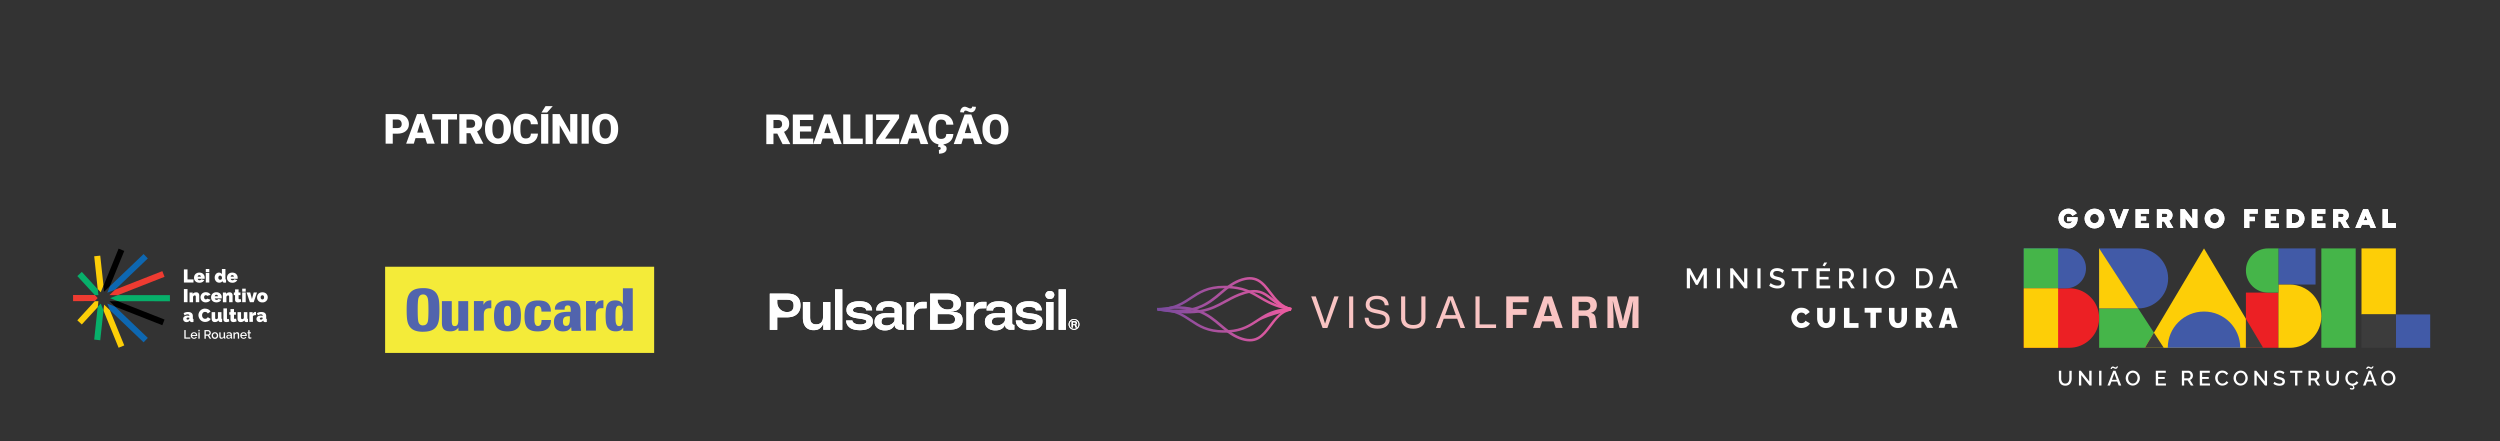 <svg xmlns="http://www.w3.org/2000/svg" xmlns:xlink="http://www.w3.org/1999/xlink" id="Layer_1" viewBox="0 0 595.28 105"><rect x="0" y="0" width="595.28" height="105" fill="#333333" stroke="none"/><defs><linearGradient id="linear-gradient" x1="275.59" x2="307.4" y1="77.1" y2="77.1" gradientUnits="userSpaceOnUse"><stop offset="0" stop-color="#774a9d"/><stop offset="1" stop-color="#ee5ba0"/></linearGradient><linearGradient xlink:href="#linear-gradient" id="linear-gradient-2" x2="307.51" y1="76.27" y2="76.27"/><linearGradient xlink:href="#linear-gradient" id="linear-gradient-3" x2="307.51" y1="70.98" y2="70.98"/><linearGradient xlink:href="#linear-gradient" id="linear-gradient-4" x2="307.5" y1="70.17" y2="70.17"/><linearGradient xlink:href="#linear-gradient" id="linear-gradient-5" x2="307.51" y1="72.02" y2="72.02"/><clipPath id="clippath"><path d="M278.97 72.93c-.94.25-2.04.4-3.38.4l.04.61c1.22-.21 2.36-.34 3.43-.39 2.35-.12 4.36.15 6.12.78 2.25.81 3.81 2.14 5.31 3.42 1.38 1.18 2.68 2.29 4.45 2.99.96.38 1.85.57 2.65.57s1.49-.18 2.15-.54c1.18-.65 2.03-1.77 2.94-2.96 1.25-1.65 2.4-3.37 4.7-3.87s.02-.59.02-.59c-.41.09-.79.22-1.15.37-1.83.79-3 2.33-4.05 3.72-.86 1.13-1.68 2.21-2.74 2.79-1.18.65-2.54.63-4.28-.07-1.67-.66-2.93-1.74-4.27-2.88-1.55-1.32-3.14-2.68-5.5-3.53-1.37-.49-2.86-.77-4.54-.83-.23 0-.46-.01-.7-.01-.39 0-.78.01-1.19.03" class="cls-17"/></clipPath><clipPath id="clippath-1"><path d="M275.64 73.33h-.05l.04.61c1.35 0 2.46.15 3.4.41.17.04.33.09.49.14 1.52.49 2.64 1.25 3.83 2.04 2 1.33 4.07 2.7 8.15 2.7.27 0 .54 0 .79-.02.33-.02.65-.04.95-.07 2.97-.33 4.71-1.49 6.4-2.61 1.11-.73 3.35-1.45 5.14-1.94 1.1-.3 2.04-.52 2.42-.61h.03c.11-.03.17-.04.17-.04l.1-.59c-.56 0-1.08.03-1.57.07-.05 0-.11.01-.16.02l-.49.06c-2.7.39-4.37 1.47-5.97 2.53-1.84 1.22-3.58 2.37-6.83 2.57-.3.02-.62.03-.95.03h-.04c-3.9 0-5.8-1.26-7.81-2.6-.73-.48-1.45-.97-2.28-1.39-.18-.09-.36-.18-.55-.27-.4-.18-.82-.34-1.27-.48-.17-.05-.35-.1-.53-.15-.21-.01-.43-.02-.65-.04.09-.02.17-.03.25-.05-.08-.02-.17-.04-.26-.05-.81-.16-1.71-.25-2.76-.25" class="cls-17"/></clipPath><clipPath id="clippath-2"><path d="M275.63 73.93h.05c.95 0 1.78-.08 2.53-.21.07-.01.13-.02.2-.04.09-.02.17-.03.25-.05.14-.03.27-.06.4-.1.66-.17 1.25-.38 1.79-.63 1.07-.48 1.95-1.08 2.84-1.67 2.01-1.34 3.91-2.6 7.81-2.6h.06c.33 0 .65 0 .96.02 1.62.08 2.86.34 3.93.71.35.12.67.25.99.4.83.38 1.58.82 2.36 1.28 1.44.85 3.02 1.79 5.48 2.44.31.08.63.16.96.23.36.08.74.15 1.13.21h.03l.1-.59v-.01c-1.01-.16-1.88-.36-2.66-.59-.33-.1-.64-.2-.94-.31-1.53-.56-2.67-1.23-3.79-1.89-.5-.3-1-.59-1.52-.87-.34-.18-.7-.36-1.07-.52-1.14-.49-2.46-.87-4.21-1.03-.31-.03-.64-.05-.98-.06-.26-.01-.54-.02-.82-.02-4.08 0-6.15 1.37-8.15 2.7-1.32.88-2.58 1.72-4.39 2.2-.94.25-2.04.4-3.38.4l.04.61Z" class="cls-17"/></clipPath><clipPath id="clippath-3"><path d="M307.5 73.32c-2.29-.5-3.56-2.2-4.82-3.85-.9-1.19-1.75-2.31-2.94-2.96-.65-.36-1.37-.54-2.15-.54s-1.69.19-2.65.57c-.98.39-1.82.91-2.62 1.5-.26.19-.51.39-.77.6-.36.29-.71.59-1.06.89-1.5 1.28-3.06 2.61-5.31 3.42a13.26 13.26 0 0 1-2.93.67c-.99.12-2.06.15-3.2.09-.21-.01-.43-.02-.65-.04-.2-.02-.39-.03-.59-.05-.66-.07-1.35-.16-2.06-.28-.05 0-.11-.02-.16-.03l.04.61c.05 0 .1.02.16.03 1.18.2 2.23.33 3.25.38.37.02.74.03 1.11.03.24 0 .47 0 .7-.01 1.03-.04 2-.15 2.91-.35.07-.02.15-.03.23-.05.38-.09.75-.2 1.11-.31.1-.03.2-.07.3-.11 2.36-.85 3.96-2.21 5.5-3.53.54-.46 1.08-.92 1.63-1.34.26-.2.52-.38.78-.56.58-.38 1.19-.72 1.86-.99 1.75-.69 3.1-.71 4.28-.07 1.07.59 1.88 1.66 2.74 2.79.33.44.68.89 1.05 1.33.48.56 1 1.1 1.6 1.56.33.25.69.48 1.08.68.16.08.33.16.51.23.3.12.61.21.94.29h.03l.1-.59Z" class="cls-17"/></clipPath><clipPath id="clippath-4"><path d="M294.95 69.88c-1.32.53-2.4 1.11-3.43 1.68-3.36 1.84-6.26 3.43-15.93 1.76l.04.61c2.76.48 4.95.71 6.96.71 1.27 0 2.42-.09 3.47-.28 2.44-.44 4.05-1.32 5.76-2.26 1.02-.56 2.08-1.14 3.36-1.65 1.89-.75 3.34-.96 4.56-.67 1.09.26 1.9.9 2.84 1.64 1.2.94 2.55 2.01 4.83 2.5l.1-.6c-2.14-.47-3.41-1.48-4.55-2.38-1.26-.99-2.41-1.9-4.31-1.9-.99 0-2.17.24-3.68.84" class="cls-17"/></clipPath><style>.cls-4{fill:#415aa7}.cls-5{fill:#fff}.cls-6{fill:#3c3c3c}.cls-8{fill:#ee3b31}.cls-12{fill:#45b549}.cls-13{fill:#07af6a}.cls-14{fill:#5164ad}.cls-16{fill:#ec2024}.cls-17{clip-rule:evenodd;fill:none}.cls-18{fill:#f9c4c3}.cls-19{fill:#0d67b1}.cls-21{fill:#fdce07}</style></defs><path d="M43.79 67.28v-3.13h.86v2.38h1.42v.75h-2.28zM47.46 67.32c-.16 0-.31-.02-.44-.06-.14-.04-.26-.1-.35-.17-.1-.07-.19-.16-.26-.26s-.13-.21-.16-.32c-.03-.12-.05-.24-.05-.36 0-.17.03-.33.08-.48.06-.15.14-.28.24-.39.1-.11.24-.2.4-.27.16-.07.34-.1.55-.1s.38.03.55.1c.16.07.3.15.4.27.1.11.18.24.24.38s.08.3.08.46c0 .09 0 .17-.02.26H47.1c0 .12.05.2.13.26s.17.09.28.09c.09 0 .18-.02.26-.06.08-.04.13-.1.16-.17l.71.2c-.1.19-.25.35-.45.46-.2.11-.43.17-.71.17m-.42-1.46h.77a.376.376 0 0 0-.38-.36c-.1 0-.19.03-.26.1-.07.06-.11.15-.12.26ZM49 64.06h.84v.71H49v-.71Zm0 .9h.84v2.32H49v-2.32ZM51.12 66.11c0-.23.04-.43.13-.61s.21-.33.36-.43c.15-.1.33-.16.52-.16.15 0 .29.03.42.1s.22.16.29.28v-1.24h.84v2.29c0 .08.01.13.03.17.02.03.06.05.12.05v.71c-.14.03-.26.04-.35.04-.29 0-.45-.11-.49-.32l-.02-.08c-.08.13-.18.24-.31.3a.92.92 0 0 1-.44.1c-.32 0-.58-.11-.79-.34-.2-.23-.31-.51-.31-.87m1.72.28v-.41c-.04-.1-.1-.18-.18-.25a.417.417 0 0 0-.25-.1.37.37 0 0 0-.3.15c-.08.1-.12.22-.12.36s.04.26.13.35c.08.09.2.13.33.13.16 0 .29-.08.4-.24ZM55.31 67.32c-.16 0-.31-.02-.44-.06a1.141 1.141 0 0 1-.77-.75c-.03-.12-.05-.24-.05-.36 0-.17.03-.33.08-.48.06-.15.14-.28.24-.39.1-.11.24-.2.4-.27.16-.07.34-.1.55-.1s.38.03.55.1c.16.07.3.15.4.27.1.11.18.24.24.38s.08.3.08.46c0 .09 0 .17-.02.26h-1.62c0 .12.05.2.13.26s.17.09.28.09c.09 0 .18-.02.26-.06.08-.04.13-.1.16-.17l.71.2c-.1.19-.25.35-.45.46-.2.11-.43.17-.71.17m-.41-1.46h.77a.376.376 0 0 0-.38-.36c-.1 0-.19.03-.26.1-.07.06-.11.15-.12.26ZM43.79 68.83h.86v3.13h-.86zM47.46 71.96h-.84v-1.3c0-.11-.02-.19-.07-.24-.05-.05-.11-.08-.18-.08s-.15.03-.23.1c-.08.06-.14.14-.17.24v1.3h-.84v-2.32h.75V70c.08-.13.2-.22.35-.29.15-.07.32-.1.52-.1.1 0 .19.01.27.04.08.03.14.06.19.11a.789.789 0 0 1 .2.33c.02.07.03.13.03.18v1.7ZM49.01 72c-.2 0-.38-.03-.54-.1-.16-.07-.3-.15-.4-.27-.11-.11-.19-.24-.24-.38a1.216 1.216 0 0 1 0-.92c.06-.14.14-.27.24-.38.11-.11.24-.2.4-.27.16-.07.34-.1.54-.1.27 0 .5.06.69.17.19.11.34.27.44.46l-.81.25a.385.385 0 0 0-.61-.04c-.08.09-.12.21-.12.36s.04.27.12.36c.08.09.18.14.29.14.13 0 .24-.06.32-.17l.81.25c-.1.19-.24.35-.44.46-.19.11-.42.17-.69.17M51.53 72c-.16 0-.31-.02-.44-.06-.14-.04-.26-.1-.36-.17-.1-.07-.19-.16-.26-.26s-.13-.21-.16-.32c-.03-.12-.05-.24-.05-.36 0-.17.03-.33.08-.48.06-.15.14-.28.24-.39.1-.11.24-.2.4-.27.16-.07.34-.1.55-.1s.38.03.55.1c.16.07.3.15.4.26.1.11.18.24.24.38s.08.3.08.46c0 .08 0 .17-.02.26h-1.62c0 .12.05.2.13.26s.17.09.28.09c.09 0 .18-.02.26-.06.08-.04.13-.1.16-.17l.71.2c-.1.19-.25.35-.45.46-.2.11-.43.17-.71.17m-.41-1.45h.77a.376.376 0 0 0-.38-.36c-.1 0-.19.03-.26.1-.07.06-.11.15-.12.26ZM55.4 71.96h-.84v-1.3c0-.11-.02-.19-.07-.24-.05-.05-.11-.08-.18-.08s-.15.03-.23.1c-.08.06-.14.14-.17.24v1.3h-.84v-2.32h.75V70c.08-.13.2-.22.35-.29.15-.07.32-.1.52-.1.1 0 .19.01.27.04.08.03.14.06.19.11a.789.789 0 0 1 .2.33c.02.07.03.13.03.18v1.7ZM57.43 71.83c-.27.12-.53.18-.77.18-.1 0-.19-.01-.27-.04a.65.65 0 0 1-.22-.11.408.408 0 0 1-.15-.21.77.77 0 0 1-.05-.32v-1.06h-.29v-.63h.29v-.73h.84v.73h.45v.63h-.45v.77c0 .14.06.21.18.21.08 0 .18-.02.3-.08l.15.66ZM57.67 68.74h.84v.71h-.84v-.71Zm0 .9h.84v2.32h-.84v-2.32ZM59.5 71.96l-.78-2.32h.86l.41 1.57.42-1.57h.78l-.78 2.32h-.91zM61.21 70.8c0-.16.03-.31.08-.46.06-.14.14-.27.24-.38.1-.11.24-.2.4-.26.16-.07.35-.1.55-.1s.38.03.55.1c.16.07.3.15.4.26.1.11.18.24.24.38s.08.3.08.46-.03.31-.08.46c-.06.14-.14.27-.24.38-.1.11-.24.2-.4.27-.16.07-.35.1-.55.1s-.38-.03-.55-.1c-.16-.07-.3-.15-.4-.27-.1-.11-.18-.24-.24-.38s-.08-.3-.08-.46m.97.36c.08.09.18.14.3.14s.22-.05.29-.14c.08-.09.11-.21.11-.36s-.04-.27-.11-.36c-.08-.09-.17-.13-.29-.13s-.22.05-.3.13c-.08.09-.11.21-.11.36s.04.27.11.36ZM43.61 75.94c0-.23.09-.42.28-.57.19-.15.43-.22.72-.22.19 0 .35.03.47.09v-.07c0-.11-.03-.19-.1-.24-.06-.05-.16-.08-.3-.08-.12 0-.24.02-.36.06-.11.04-.23.1-.36.19l-.24-.52c.31-.2.65-.29 1.04-.29s.66.08.86.25c.2.17.3.41.3.74v.45c0 .08.01.13.03.17.02.03.06.05.12.05v.71c-.13.03-.25.04-.35.04-.28 0-.45-.11-.49-.32l-.02-.08c-.21.27-.47.4-.79.4-.23 0-.43-.07-.58-.21a.703.703 0 0 1-.23-.53m1.36.04c.07-.05.11-.1.11-.16v-.17c-.11-.04-.22-.06-.32-.06s-.18.03-.25.08a.217.217 0 0 0-.02.35c.05.04.12.06.19.06.11 0 .21-.03.3-.09ZM48.85 73.5c.29 0 .55.06.78.19.22.12.39.29.5.5l-.66.47a.615.615 0 0 0-.12-.19.61.61 0 0 0-.34-.18c-.06-.01-.12-.02-.18-.02-.12 0-.22.02-.32.07-.09.05-.17.11-.22.19a.906.906 0 0 0-.17.55c0 .23.06.42.2.59.13.16.3.24.52.24.08 0 .17-.01.24-.04.08-.02.15-.07.22-.13s.12-.13.16-.22l.7.42c-.06.15-.16.28-.31.39-.15.11-.31.2-.49.25-.18.06-.36.08-.54.08a1.523 1.523 0 0 1-1.13-.51c-.14-.15-.24-.32-.32-.52a1.51 1.51 0 0 1-.01-1.15c.07-.18.18-.35.31-.5.13-.15.3-.27.51-.36.2-.09.43-.14.67-.14M50.39 75.85v-1.52h.84v1.33c0 .1.02.18.07.24s.11.09.19.09c.16 0 .29-.08.4-.24v-1.42h.84v1.39c0 .08.01.13.03.17.02.03.06.05.13.05v.71c-.14.03-.26.04-.35.04-.29 0-.45-.11-.49-.32l-.02-.08c-.2.27-.5.4-.9.4-.23 0-.41-.07-.54-.22-.12-.14-.19-.35-.19-.62M53.2 73.43h.84v2.3c0 .18.07.26.22.26.07 0 .15-.02.23-.07l.1.62c-.1.05-.21.08-.33.11-.13.03-.24.04-.36.04-.22 0-.4-.06-.52-.17-.12-.11-.18-.28-.18-.5v-2.59ZM56.34 76.51c-.27.12-.53.18-.77.18-.1 0-.19-.01-.27-.04a.65.65 0 0 1-.22-.11.474.474 0 0 1-.15-.21.77.77 0 0 1-.05-.32v-1.06h-.29v-.63h.29v-.73h.84v.73h.45v.63h-.45v.77c0 .14.06.21.18.21.08 0 .18-.02.3-.08l.15.66ZM56.56 75.85v-1.52h.84v1.33c0 .1.02.18.07.24s.11.09.19.09c.16 0 .29-.08.4-.24v-1.42h.84v1.39c0 .08.01.13.03.17.02.03.06.05.12.05v.71c-.14.03-.26.04-.35.04-.29 0-.45-.11-.49-.32l-.02-.08c-.2.27-.5.4-.9.4-.23 0-.41-.07-.54-.22-.12-.14-.19-.35-.19-.62M60.96 75.04c-.37 0-.62.08-.74.23v1.37h-.84v-2.32h.77v.44a.99.99 0 0 1 .31-.36c.12-.09.25-.13.39-.13h.11v.75ZM61.07 75.94c0-.23.09-.42.28-.57.19-.15.43-.22.72-.22.19 0 .35.03.47.09v-.07c0-.11-.03-.19-.1-.24a.489.489 0 0 0-.3-.08c-.12 0-.24.02-.36.06-.11.04-.23.1-.36.19l-.24-.52c.31-.2.65-.29 1.04-.29s.66.08.86.25c.2.17.3.41.3.74v.45c0 .08.01.13.03.17.02.03.06.05.12.05v.71c-.13.03-.25.04-.35.04-.28 0-.45-.11-.49-.32l-.02-.08c-.21.27-.47.4-.79.4-.23 0-.43-.07-.58-.21a.703.703 0 0 1-.23-.53m1.36.04c.07-.05.11-.1.11-.16v-.17c-.11-.04-.22-.06-.32-.06s-.18.03-.25.08a.217.217 0 0 0-.02.35c.05.04.12.06.19.06.11 0 .21-.03.3-.09Z" class="cls-5"/><path d="m24.23 71.01.01-.01-.01-.02v.03zM28.07 70.27l-1.85.73 1.85.72 12.39.01v-1.46H28.07z" class="cls-13"/><path d="M28.07 71.72h-2.02l1.36 1.3 11.24 4.42.53-1.35-11.11-4.37z"/><path d="m27.41 73.03-1.86-.74.64 1.58 8 7.64 1.01-1.05-7.79-7.43z" class="cls-19"/><path d="m26.17 73.87-1.38-1.33-.15 1.4 3.6 8.86 1.35-.55-3.42-8.38z" class="cls-21"/><path d="m23.26 73.07-.83 7.79 1.44.16.77-7.12-.66-1.61-.72.78z" class="cls-13"/><path d="M24.23 71h.01l-.01-.01V71zM22.58 71.72l-4.17 4.55 1.07.99 3.8-4.14.15-1.4h-.85z" class="cls-21"/><path d="M22.58 70.24H17.4v1.46l5.18-.01.67-.72-.67-.73z" class="cls-8"/><path d="M24.23 71h.01-.01zM23.28 68.88l-3.8-4.14-1.07.99 4.17 4.54h.85l-.15-1.39z" class="cls-13"/><path d="m24.64 67.98-.77-7.11-1.44.15.83 7.79.72.78.66-1.61z" class="cls-21"/><path d="m26.17 68.13 3.42-8.38-1.35-.55-3.6 8.85.15 1.4 1.38-1.32z"/><path d="m27.41 68.97 7.79-7.43-1.01-1.05-8 7.64-.64 1.57 1.86-.73z" class="cls-19"/><path d="m38.65 64.56-11.24 4.41-1.36 1.3h2.02l11.11-4.36-.53-1.35z" class="cls-8"/><path d="M43.89 80.64V78.6h.32v1.75h1.1v.29h-1.42zM46.2 80.67a.81.81 0 0 1-.41-.11.833.833 0 0 1-.28-.28.868.868 0 0 1-.1-.39c0-.11.02-.21.06-.3a.739.739 0 0 1 .41-.42.866.866 0 0 1 .64 0c.1.04.18.1.24.17.07.07.12.15.15.25.04.09.05.19.05.29V80h-1.21c0 .13.06.24.15.32.09.08.19.12.31.12.09 0 .17-.02.24-.06.07-.04.13-.1.15-.17l.27.08c-.05.11-.14.21-.26.28a.82.82 0 0 1-.42.11m-.44-.9h.91a.462.462 0 0 0-.77-.32c-.09.08-.13.19-.14.32ZM47.23 78.54h.32v.35h-.32v-.35Zm0 .59h.32v1.51h-.32v-1.51ZM48.68 80.64V78.6h.89c.09 0 .17.02.25.06.08.04.15.09.2.15.05.06.1.13.13.21.03.08.05.16.05.24 0 .14-.04.26-.11.38-.07.11-.17.19-.29.23l.48.78h-.36l-.44-.71H49v.71h-.32Zm.32-1h.57c.09 0 .16-.04.22-.11s.09-.16.09-.27-.03-.19-.1-.27c-.07-.07-.14-.11-.23-.11H49v.76ZM50.45 80.19c-.04-.09-.05-.19-.05-.3s.02-.2.06-.3c.04-.09.09-.18.15-.25.07-.07.15-.13.25-.17.1-.04.2-.06.32-.06.15 0 .29.04.41.11s.21.17.27.29c.06.12.09.25.09.39s-.03.27-.09.39-.15.21-.27.29a.81.81 0 0 1-.41.11.83.83 0 0 1-.32-.06c-.1-.04-.18-.1-.25-.17a.579.579 0 0 1-.15-.25m.39.04c.09.1.19.14.32.14s.23-.05.32-.15c.09-.1.13-.22.13-.36s-.04-.26-.13-.36c-.09-.1-.19-.15-.32-.15s-.23.05-.32.15c-.09.1-.13.22-.13.36s.04.26.13.36ZM52.21 80.06v-.92h.32V80c0 .13.02.24.07.3.05.07.12.1.22.1s.18-.03.26-.09c.08-.06.14-.14.19-.24v-.94h.32v1.15s0 .06.02.08c.01.02.04.02.07.02v.25c-.06 0-.1.01-.14.01-.06 0-.11-.02-.15-.05a.143.143 0 0 1-.06-.12v-.15a.74.74 0 0 1-.63.34c-.16 0-.28-.05-.36-.16-.08-.1-.12-.26-.12-.46M53.87 80.2c0-.14.06-.26.18-.35.12-.09.27-.13.46-.13.15 0 .28.02.39.06v-.1c0-.11-.03-.19-.1-.25-.06-.06-.16-.09-.27-.09-.08 0-.16.01-.23.04s-.16.07-.24.13l-.11-.21c.2-.13.41-.2.62-.2s.36.05.48.16.17.26.17.45v.56s0 .06.02.08c.01.02.03.02.06.03v.25c-.05 0-.1.01-.14.01-.06 0-.11-.02-.15-.05a.143.143 0 0 1-.06-.12v-.09a.86.86 0 0 1-.26.2c-.1.05-.2.07-.31.07-.15 0-.27-.04-.37-.13-.1-.09-.15-.2-.15-.33m.97.1c.05-.05.08-.1.08-.14v-.17c-.11-.04-.23-.06-.35-.06s-.21.02-.28.07c-.07.05-.11.11-.11.19 0 .07.03.13.08.19.06.05.13.08.23.08.07 0 .13-.01.19-.04s.12-.06.16-.1ZM56.95 80.64h-.32v-.84c0-.14-.02-.24-.07-.31-.04-.06-.11-.1-.2-.1s-.18.03-.27.1a.49.49 0 0 0-.18.25v.9h-.32v-1.51h.29v.3c.06-.1.14-.18.25-.24a.74.74 0 0 1 .36-.09c.07 0 .13.01.19.03.05.02.1.05.13.09.03.04.06.08.08.14.02.05.03.11.04.17 0 .06.01.12.01.19v.92ZM58 80.67a.81.81 0 0 1-.41-.11.833.833 0 0 1-.28-.28.868.868 0 0 1-.1-.39c0-.11.02-.21.06-.3a.739.739 0 0 1 .41-.42.866.866 0 0 1 .64 0c.1.04.18.1.24.17.07.07.12.15.15.25.04.09.05.19.05.29V80h-1.21c0 .13.06.24.15.32.09.08.19.12.31.12.09 0 .17-.02.24-.06.07-.04.13-.1.15-.17l.27.08c-.05.11-.14.21-.26.28a.82.82 0 0 1-.42.11m-.44-.9h.91a.462.462 0 0 0-.77-.32c-.09.08-.13.19-.14.32ZM59.86 80.56c-.14.07-.27.1-.39.1-.11 0-.19-.03-.26-.09s-.1-.14-.1-.26v-.94h-.2v-.24h.2v-.5h.32v.5h.33v.24h-.33v.84c0 .05.02.09.05.11.03.03.07.04.11.04.07 0 .14-.02.22-.06l.07.25Z" class="cls-5"/><path fill="#f4eb39" d="M91.7 63.52h64.06v20.52H91.7z"/><path d="M109.16 78.75v-.77c-.23.34-.51.57-.83.71-.32.14-.69.21-1.1.21-.71 0-1.22-.16-1.54-.47-.32-.32-.47-.84-.47-1.57V71.7h2.35v4.66c0 .39.04.7.12.94.08.23.29.35.61.35.3 0 .51-.12.64-.36s.19-.58.19-1.02v-4.56h2.35v6.52c0 .12 0 .23.01.33v.21h-2.35Zm7.62-5.35h-.22c-.29 0-.52.04-.7.13a.99.99 0 0 0-.41.34c-.1.15-.16.32-.2.52-.03.21-.05.43-.05.69v3.66h-2.35V71.69h2.27v.9c.22-.42.47-.7.76-.85.29-.14.66-.22 1.11-.22v1.89s-.11-.01-.18-.01Zm7.26 1.82c0 .52-.03 1.01-.1 1.45-.07.45-.21.84-.43 1.17-.22.33-.55.59-.97.78-.43.19-.99.29-1.7.29-.63 0-1.16-.08-1.57-.24-.41-.16-.74-.39-.98-.71-.24-.31-.41-.7-.51-1.16-.1-.46-.15-.99-.15-1.59 0-.56.05-1.07.13-1.52.09-.46.25-.85.49-1.17.24-.32.57-.57.99-.74.42-.17.96-.26 1.61-.26s1.2.08 1.62.24c.41.16.74.39.97.7.23.31.39.69.48 1.15.08.46.13 1 .13 1.6Zm-2.37-.59c0-.24 0-.47-.02-.69-.01-.22-.05-.41-.1-.57a.973.973 0 0 0-.25-.39c-.11-.1-.27-.15-.46-.15s-.37.05-.48.15c-.12.1-.2.23-.26.4s-.09.36-.1.58c-.01.22-.02.45-.02.68v1.29c0 .22 0 .44.03.64.02.21.06.39.11.54.06.15.14.28.25.37.11.09.27.14.46.14s.35-.05.47-.14c.12-.09.2-.22.26-.37s.09-.33.1-.54c.01-.2.02-.42.02-.64v-1.29Zm9.33 2.72c-.12.34-.3.62-.55.85-.25.23-.57.41-.97.53-.39.12-.87.18-1.43.18-.62 0-1.13-.07-1.53-.22-.41-.15-.73-.37-.97-.66-.24-.29-.41-.66-.51-1.1-.1-.44-.15-.95-.15-1.53s.04-1.15.13-1.62c.09-.47.25-.88.49-1.21.24-.33.56-.59.98-.76.42-.18.95-.27 1.6-.27.47 0 .9.04 1.28.12.38.08.7.22.96.43.27.21.47.48.62.82.14.34.22.77.22 1.28h-2.24c0-.14-.02-.29-.03-.45-.01-.16-.05-.3-.1-.43a.784.784 0 0 0-.24-.33c-.11-.09-.25-.13-.44-.13-.21 0-.38.06-.5.17-.12.12-.21.28-.26.5-.06.22-.09.49-.1.81a33.779 33.779 0 0 0-.01 1.93c0 .27.04.51.1.71.06.2.14.36.26.48s.28.17.49.17c.19 0 .35-.05.46-.14.11-.09.19-.21.25-.36s.09-.3.11-.47c.02-.17.03-.32.03-.46h2.24c0 .44-.07.83-.19 1.16Zm5.08 1.41-.08-.91c-.24.41-.52.69-.82.84-.31.15-.69.22-1.13.22-.7 0-1.23-.19-1.6-.56-.36-.37-.55-.93-.55-1.68 0-.52.1-.94.29-1.26.2-.32.45-.57.78-.74.32-.17.69-.29 1.12-.34.42-.06.86-.08 1.31-.08h.5v-.39c0-.34-.04-.62-.12-.83-.08-.21-.28-.31-.61-.31-.24 0-.42.08-.55.23-.12.15-.18.36-.18.62v.17h-2.32v-.14c0-.43.1-.78.32-1.05.21-.27.47-.48.78-.62.31-.14.64-.24 1-.29.36-.05.69-.08.99-.08.48 0 .91.04 1.29.11.37.07.69.21.94.4.26.19.45.45.58.77.13.32.2.73.2 1.21v2.73c0 .33.01.66.03 1 .02.34.06.67.11 1h-2.27Zm-.4-3.45h-.3c-.48 0-.83.1-1.03.29-.21.2-.31.53-.31 1.01 0 .29.06.53.17.71.11.19.31.28.6.28.33 0 .56-.14.69-.43.13-.29.19-.64.19-1.05v-.81Zm7.79-1.93h-.22c-.29 0-.52.04-.7.13a.99.99 0 0 0-.41.34c-.1.15-.16.32-.2.52-.03.21-.05.43-.05.69v3.66h-2.35V71.67h2.27v.9c.22-.42.47-.7.76-.85.29-.14.66-.22 1.11-.22v1.89s-.11-.01-.18-.01Zm4.94 5.37v-.74c-.23.32-.47.55-.75.68-.28.14-.61.21-1 .21-.58 0-1.03-.1-1.36-.31a1.94 1.94 0 0 1-.74-.84c-.16-.35-.26-.75-.3-1.2-.04-.45-.06-.92-.06-1.39 0-.53.02-1.02.07-1.46.05-.44.15-.82.31-1.15.16-.32.4-.57.7-.75.3-.18.72-.27 1.24-.27.4 0 .75.07 1.04.21.29.14.55.37.76.7v-3.8h2.35V78.76h-2.29Zm-.13-3.55c0-.37 0-.71-.02-1-.01-.3-.05-.55-.11-.76a1.01 1.01 0 0 0-.27-.48c-.12-.11-.28-.17-.49-.17s-.35.05-.46.16c-.11.11-.2.26-.25.46-.06.2-.09.45-.11.75-.01.3-.02.64-.02 1.03s0 .72.02 1.03c.01.3.05.56.11.77.06.21.14.37.26.49s.28.17.48.17c.38 0 .62-.21.72-.64.1-.43.15-1.03.15-1.8ZM100.73 79c-1.06 0-1.89-.19-2.47-.56-.67-.43-1.1-1.13-1.28-2.12-.1-.53-.15-1.36-.15-2.51s.05-2 .15-2.52c.18-.99.61-1.69 1.28-2.11.58-.38 1.4-.57 2.47-.57v1.51c-.59 0-.96.34-1.12 1-.1.43-.15 1.32-.15 2.69 0 1.44.05 2.36.15 2.76.15.61.52.92 1.12.92v1.52Zm1.14-2.45c.1-.39.15-1.31.15-2.75s-.05-2.31-.15-2.71c-.17-.65-.55-.98-1.14-.98V68.6c1.07 0 1.9.19 2.47.57.67.42 1.1 1.12 1.28 2.11.1.53.15 1.37.15 2.52s-.05 1.98-.15 2.51c-.18.99-.61 1.7-1.28 2.12-.59.38-1.41.56-2.47.56v-1.52c.6 0 .98-.31 1.14-.93Z" class="cls-14"/><g clip-path="url(#clippath)"><path fill="url(#linear-gradient)" d="M275.59 72.9h31.8v8.4h-31.8z"/></g><g clip-path="url(#clippath-1)"><path fill="url(#linear-gradient-2)" d="M275.59 73.33h31.91v5.89h-31.91z"/></g><g clip-path="url(#clippath-2)"><path fill="url(#linear-gradient-3)" d="M275.59 68.03h31.91v5.9h-31.91z"/></g><g clip-path="url(#clippath-3)"><path fill="url(#linear-gradient-4)" d="M275.59 65.97h31.91v8.39h-31.91z"/></g><g clip-path="url(#clippath-4)"><path fill="url(#linear-gradient-5)" d="M275.59 69.04h31.91V75h-31.91z"/></g><path d="m318.75 70.57-2.69 7.53h-1.13l-2.72-7.53h1.09l1.84 5.35.37 1.14.37-1.14 1.83-5.35h1.04zM321.24 70.57h.98v7.52h-.98zM324.93 75.66h.94c.11 1.26.87 1.8 2.17 1.8s1.92-.53 1.92-1.38c0-.71-.42-1.1-1.6-1.34l-1.06-.22c-1.23-.25-2.11-.76-2.11-1.97 0-1.27.94-2.13 2.67-2.13s2.69.81 2.81 2.27h-.94c-.08-.96-.75-1.47-1.9-1.47-1.08 0-1.71.45-1.71 1.25 0 .6.37.94 1.31 1.14l1.32.29c1.4.3 2.16.96 2.16 2.13s-.82 2.24-2.9 2.24c-1.88 0-2.95-.86-3.08-2.6M333.62 75.72v-5.15h.98v5.18c0 1.02.61 1.64 1.92 1.64s1.92-.61 1.92-1.64v-5.18h.98v5.15c0 1.64-1.08 2.55-2.91 2.55s-2.91-.91-2.91-2.55M346.96 75.89h-3.19l-.81 2.21h-1.05l2.92-7.52h1.11l2.91 7.52h-1.09l-.79-2.21Zm-.3-.86-1.02-2.85-.24-.78-.25.78-1.05 2.85h2.57ZM356.23 77.24v.86h-4.9v-7.53h.98v6.67h3.92zM360.23 71.97v1.62h3.27v1.39h-3.27v3.12h-1.57v-7.53h5.32v1.4h-3.75zM369.93 76.53h-2.73l-.51 1.56h-1.66l2.66-7.52h1.81l2.6 7.52h-1.67l-.51-1.56Zm-.41-1.29-.31-.93-.63-2.17-.65 2.17-.31.93h1.89ZM379.9 75.71l.31 2.39h-1.61l-.18-1.93c-.06-.64-.33-.98-1.14-.98h-1.38v2.92h-1.56v-7.52h3.51c1.8 0 2.38 1 2.38 2.07 0 .96-.48 1.58-1.44 1.84.88.18 1.06.73 1.12 1.23m-2.52-1.82c.94 0 1.29-.48 1.29-1.06 0-.55-.31-.97-1.08-.97h-1.71v2.03h1.5ZM390.15 70.57v7.53h-1.46v-2.82l.18-3.68-.52 2.27-1.1 4.23h-1.59l-1.12-4.3-.52-2.21.18 3.69v2.82h-1.45v-7.53h2.2l1.17 4.42.31 1.5.34-1.5 1.15-4.42h2.23z" class="cls-18"/><path d="M183.3 78.53v-8.62h4.11c.45 0 .87.05 1.25.14.39.09.72.25 1.01.47.29.22.51.51.68.87.17.36.25.81.25 1.35 0 .5-.09.93-.26 1.29-.18.35-.41.65-.7.88-.29.23-.63.4-1.02.5-.39.1-.79.15-1.21.15h-2.34v2.98h-1.76Zm1.77-6.53a2.3 2.3 0 0 0 2.3 2.3c.22 0 .44-.02.63-.07.2-.04.37-.13.51-.25s.26-.28.34-.48c.08-.2.12-.46.12-.76s-.04-.53-.13-.71c-.09-.18-.2-.32-.35-.42-.15-.1-.32-.16-.51-.2-.19-.03-.4-.05-.61-.05h-2.3v.63ZM196.04 78.54v-1.52c-.18.47-.44.84-.78 1.13-.34.29-.79.44-1.35.46-.48.02-.89-.04-1.23-.18-.35-.14-.63-.34-.85-.6a2.55 2.55 0 0 1-.49-.94c-.11-.37-.16-.77-.16-1.2v-3.78h1.72v3.65c0 .23.02.45.06.66.04.21.11.38.22.53.1.15.25.26.43.35.18.09.42.13.71.13.57 0 .98-.16 1.25-.48.27-.32.4-.75.4-1.29v-3.55h1.74v6.62h-1.67ZM198.84 68.89h1.72v9.64h-1.72zM206.24 73.9c-.03-.31-.19-.53-.5-.65s-.7-.18-1.17-.19c-.2 0-.39.02-.57.05-.18.04-.34.09-.48.16-.13.07-.24.16-.32.27-.08.11-.11.23-.09.38.02.2.15.34.39.42.24.09.54.15.89.2.35.05.73.1 1.13.15.4.05.78.14 1.12.27.34.13.63.32.85.56.23.24.34.58.33 1.01 0 .42-.09.77-.28 1.04-.18.27-.42.48-.71.64-.29.16-.62.26-.98.32s-.71.09-1.06.09c-1.1 0-1.93-.21-2.47-.63-.54-.42-.82-.98-.84-1.68h1.48c.02.18.09.33.21.45s.27.22.44.29c.18.07.36.13.55.16.19.04.36.05.5.05.13 0 .28 0 .47-.01.19-.02.37-.05.55-.11.18-.05.32-.13.44-.23s.18-.22.18-.36c0-.19-.12-.33-.35-.41-.23-.09-.53-.15-.88-.21-.35-.05-.74-.11-1.14-.17-.41-.06-.79-.16-1.14-.3-.35-.14-.65-.34-.88-.6-.23-.26-.35-.61-.35-1.06 0-.67.26-1.19.79-1.54.53-.35 1.28-.53 2.25-.53 1.03 0 1.79.19 2.28.58.49.39.75.91.79 1.58h-1.44ZM214.37 78.53c-.33 0-.64-.11-.92-.3s-.43-.49-.44-.92c-.15.42-.4.74-.74.96-.34.22-.74.35-1.18.39-.32.04-.65.02-.97-.03-.32-.06-.62-.16-.89-.32a2.03 2.03 0 0 1-.67-.6c-.18-.25-.28-.55-.31-.9-.03-.46.04-.83.2-1.12.16-.29.37-.52.65-.69.28-.17.6-.28.96-.34s.72-.09 1.08-.09h1.88v-.69c0-.28-.13-.49-.39-.63s-.61-.21-1.06-.22c-.41 0-.75.07-1 .22-.26.14-.38.37-.38.67h-1.55c0-.4.06-.74.22-1.02.15-.27.36-.5.63-.67.26-.18.57-.3.93-.38.35-.08.73-.11 1.12-.11 1.01 0 1.79.18 2.35.54.56.36.84.85.84 1.47v3.11c0 .15.03.27.1.36.07.09.18.13.33.13h.09v1.17h-.86Zm-4.48-2.02c-.03.37.09.63.34.77.26.15.56.22.91.22.19 0 .38-.03.59-.09.2-.06.39-.15.57-.26.18-.11.33-.24.45-.39.13-.15.21-.32.26-.51v-.71h-1.7c-.16.01-.32.02-.48.05-.16.02-.31.07-.44.13-.13.07-.24.16-.33.29-.09.13-.14.29-.16.5ZM215.88 71.91h1.7v1.78c.15-.62.41-1.08.77-1.37.36-.3.79-.44 1.27-.44h1.02v1.52l-1.28.03c-.23 0-.46.06-.67.17-.22.11-.4.26-.57.44-.16.18-.29.39-.38.62-.09.23-.14.48-.14.74v3.15h-1.72v-6.62ZM221.48 78.53v-8.62h4.16c.38 0 .75.04 1.12.11.37.08.71.21 1.01.4.3.19.54.44.73.75.18.31.28.7.28 1.16 0 .57-.21 1.02-.61 1.34-.4.32-.99.49-1.78.5v.07c.47 0 .88.05 1.23.11s.64.17.88.32.41.35.53.61c.12.26.17.58.17.98 0 .47-.1.85-.3 1.14-.2.3-.46.53-.77.69-.32.17-.68.28-1.08.34s-.8.09-1.19.09h-4.39Zm1.76-7.16c0 1.28 1.04 2.32 2.32 2.32.19 0 .37-.01.55-.04.18-.03.34-.09.48-.17.14-.09.25-.22.34-.38.09-.16.13-.38.13-.66 0-.22-.05-.41-.13-.56-.09-.15-.21-.26-.35-.35a1.31 1.31 0 0 0-.48-.17c-.18-.03-.36-.05-.55-.05h-2.29v.07Zm0 5.77h2.58c.21 0 .4-.01.59-.03.19-.02.36-.07.51-.15.15-.08.27-.2.36-.34.09-.15.13-.35.13-.6 0-.22-.05-.4-.13-.55-.09-.15-.21-.28-.36-.38-.15-.1-.32-.18-.51-.22-.19-.04-.39-.07-.59-.07h-2.58v2.36ZM230.12 71.91h1.7v1.78c.15-.62.41-1.08.77-1.37.36-.3.79-.44 1.27-.44h1.02v1.52l-1.28.03c-.23 0-.46.06-.67.17-.22.11-.4.26-.57.44-.16.18-.29.39-.38.62-.09.23-.14.48-.14.74v3.15h-1.72v-6.62ZM240.65 78.53c-.33 0-.64-.11-.92-.3s-.43-.49-.44-.92c-.15.42-.4.74-.74.96-.34.22-.74.35-1.18.39-.32.04-.65.02-.97-.03-.32-.06-.62-.16-.89-.32a2.03 2.03 0 0 1-.67-.6c-.18-.25-.28-.55-.31-.9-.03-.46.04-.83.2-1.12.16-.29.37-.52.65-.69.28-.17.6-.28.96-.34s.72-.09 1.08-.09h1.88v-.69c0-.28-.13-.49-.39-.63s-.61-.21-1.06-.22c-.41 0-.75.07-1 .22-.26.14-.38.37-.38.67h-1.55c0-.4.06-.74.22-1.02.15-.27.36-.5.63-.67.26-.18.57-.3.93-.38.35-.08.73-.11 1.12-.11 1.01 0 1.79.18 2.35.54.56.36.84.85.84 1.47v3.11c0 .15.03.27.1.36.07.09.18.13.33.13h.09v1.17h-.86Zm-4.48-2.02c-.03.37.09.63.34.77.26.15.56.22.91.22.19 0 .38-.03.59-.09.2-.06.39-.15.57-.26.17-.11.33-.24.45-.39.13-.15.21-.32.26-.51v-.71h-1.7c-.16.01-.32.02-.48.05-.16.02-.31.07-.44.13-.13.07-.24.16-.33.29-.09.13-.14.29-.16.5ZM246.64 73.9c-.03-.31-.19-.53-.5-.65s-.7-.18-1.17-.19c-.2 0-.39.02-.57.05-.18.04-.34.09-.48.16-.13.07-.24.16-.32.27-.08.11-.11.23-.09.38.02.2.15.34.39.42.24.09.54.15.89.2.35.05.73.1 1.13.15.4.05.78.14 1.12.27.34.13.63.32.85.56.23.24.34.58.33 1.01 0 .42-.09.77-.28 1.04-.18.27-.42.48-.71.64-.29.16-.62.26-.98.32s-.71.09-1.06.09c-1.1 0-1.93-.21-2.47-.63-.54-.42-.82-.98-.84-1.68h1.48c.02.18.09.33.21.45s.27.22.44.29c.18.07.36.13.55.16.19.04.36.05.5.05.13 0 .28 0 .47-.01.19-.02.37-.05.55-.11.18-.05.32-.13.44-.23s.18-.22.18-.36c0-.19-.12-.33-.35-.41-.23-.09-.53-.15-.88-.21-.35-.05-.74-.11-1.14-.17-.41-.06-.79-.16-1.14-.3-.35-.14-.65-.34-.88-.6-.23-.26-.35-.61-.35-1.06 0-.67.26-1.19.79-1.54.52-.35 1.28-.53 2.25-.53 1.03 0 1.79.19 2.28.58.49.39.75.91.79 1.58h-1.44ZM248.92 70.24c0-.21.09-.41.26-.63.18-.21.44-.32.8-.32s.61.1.79.29c.18.19.27.4.27.63s-.08.43-.25.65c-.17.22-.44.32-.81.32s-.63-.1-.8-.31c-.18-.21-.26-.42-.26-.63m.2 1.67h1.72v6.62h-1.72v-6.62ZM252.08 68.89h1.72v9.64h-1.72zM255.78 77.22h.14c.04 0 .08-.02.11-.04s.06-.04.07-.08a.25.25 0 0 0 .03-.13c0-.05 0-.09-.02-.12a.234.234 0 0 0-.07-.07.169.169 0 0 0-.1-.03H255.47v.49h.32Zm.2.35s-.01-.04-.02-.06c0-.02-.02-.03-.03-.05-.01-.01-.03-.03-.05-.03-.02 0-.05-.01-.09-.01h-.32v.57h-.31v-1.52h.74c.07 0 .14 0 .21.03.07.02.12.05.17.08.05.04.09.09.11.15.03.06.04.14.04.23 0 .12-.03.21-.1.27-.07.06-.17.09-.3.09s.05.02.07.03c.03 0 .05.02.08.03.03.01.05.03.07.06.02.02.04.06.05.1l.16.46h-.34l-.15-.42Z" class="cls-5"/><path d="M255.74 78.53c-.71 0-1.29-.58-1.29-1.29s.58-1.29 1.29-1.29 1.29.58 1.29 1.29-.58 1.29-1.29 1.29m0-2.37c-.6 0-1.08.48-1.08 1.08s.48 1.08 1.08 1.08 1.08-.48 1.08-1.08-.48-1.08-1.08-1.08ZM183.3 78.53v-8.62h4.11c.45 0 .87.05 1.25.14.39.09.72.25 1.01.47.29.22.51.51.68.87.17.36.25.81.25 1.35 0 .5-.09.93-.26 1.29-.18.35-.41.65-.7.88-.29.23-.63.4-1.02.5-.39.1-.79.15-1.21.15h-2.34v2.98h-1.76Zm1.77-6.53a2.3 2.3 0 0 0 2.3 2.3c.22 0 .44-.02.63-.07.2-.04.37-.13.51-.25s.26-.28.34-.48c.08-.2.12-.46.12-.76s-.04-.53-.13-.71c-.09-.18-.2-.32-.35-.42-.15-.1-.32-.16-.51-.2-.19-.03-.4-.05-.61-.05h-2.3v.63ZM196.04 78.54v-1.52c-.18.47-.44.84-.78 1.13-.34.29-.79.44-1.35.46-.48.02-.89-.04-1.23-.18-.35-.14-.63-.34-.85-.6a2.55 2.55 0 0 1-.49-.94c-.11-.37-.16-.77-.16-1.2v-3.78h1.72v3.65c0 .23.02.45.06.66.04.21.11.38.22.53.1.15.25.26.43.35.18.09.42.13.71.13.57 0 .98-.16 1.25-.48.27-.32.4-.75.4-1.29v-3.55h1.74v6.62h-1.67ZM198.84 68.89h1.72v9.64h-1.72zM206.24 73.9c-.03-.31-.19-.53-.5-.65s-.7-.18-1.17-.19c-.2 0-.39.02-.57.05-.18.04-.34.09-.48.16-.13.07-.24.16-.32.27-.08.11-.11.23-.09.38.02.2.15.34.39.42.24.09.54.15.89.2.35.05.73.1 1.13.15.4.05.78.14 1.12.27.34.13.63.32.85.56.23.24.34.58.33 1.01 0 .42-.09.77-.28 1.04-.18.27-.42.48-.71.64-.29.16-.62.26-.98.32s-.71.09-1.06.09c-1.1 0-1.93-.21-2.47-.63-.54-.42-.82-.98-.84-1.68h1.48c.02.18.09.33.21.45s.27.22.44.29c.18.07.36.13.55.16.19.04.36.05.5.05.13 0 .28 0 .47-.01.19-.02.37-.05.55-.11.18-.05.32-.13.44-.23s.18-.22.18-.36c0-.19-.12-.33-.35-.41-.23-.09-.53-.15-.88-.21-.35-.05-.74-.11-1.14-.17-.41-.06-.79-.16-1.14-.3-.35-.14-.65-.34-.88-.6-.23-.26-.35-.61-.35-1.06 0-.67.26-1.19.79-1.54.53-.35 1.28-.53 2.25-.53 1.03 0 1.79.19 2.28.58.49.39.75.91.79 1.58h-1.44ZM214.37 78.53c-.33 0-.64-.11-.92-.3s-.43-.49-.44-.92c-.15.42-.4.74-.74.96-.34.22-.74.35-1.18.39-.32.04-.65.02-.97-.03-.32-.06-.62-.16-.89-.32a2.03 2.03 0 0 1-.67-.6c-.18-.25-.28-.55-.31-.9-.03-.46.04-.83.2-1.12.16-.29.37-.52.65-.69.28-.17.6-.28.96-.34s.72-.09 1.08-.09h1.88v-.69c0-.28-.13-.49-.39-.63s-.61-.21-1.06-.22c-.41 0-.75.07-1 .22-.26.14-.38.37-.38.67h-1.55c0-.4.06-.74.22-1.02.15-.27.36-.5.63-.67.26-.18.57-.3.93-.38.35-.08.73-.11 1.12-.11 1.01 0 1.79.18 2.35.54.56.36.84.85.84 1.47v3.11c0 .15.03.27.1.36.07.09.18.13.33.13h.09v1.17h-.86Zm-4.48-2.02c-.03.37.09.63.34.77.26.15.56.22.91.22.19 0 .38-.03.59-.09.2-.06.39-.15.57-.26.18-.11.33-.24.45-.39.13-.15.21-.32.26-.51v-.71h-1.7c-.16.01-.32.02-.48.05-.16.02-.31.07-.44.13-.13.07-.24.16-.33.29-.09.13-.14.29-.16.5ZM215.88 71.91h1.7v1.78c.15-.62.41-1.08.77-1.37.36-.3.79-.44 1.27-.44h1.02v1.52l-1.28.03c-.23 0-.46.06-.67.17-.22.11-.4.26-.57.44-.16.18-.29.39-.38.62-.09.23-.14.48-.14.74v3.15h-1.72v-6.62ZM221.48 78.53v-8.62h4.16c.38 0 .75.04 1.12.11.37.08.71.21 1.01.4.3.19.54.44.73.75.18.31.28.7.28 1.16 0 .57-.21 1.02-.61 1.34-.4.32-.99.49-1.78.5v.07c.47 0 .88.05 1.23.11s.64.17.88.32.41.35.53.61c.12.26.17.58.17.98 0 .47-.1.85-.3 1.14-.2.3-.46.53-.77.69-.32.17-.68.28-1.08.34s-.8.09-1.19.09h-4.39Zm1.76-7.16c0 1.28 1.04 2.32 2.32 2.32.19 0 .37-.01.55-.04.18-.03.34-.09.48-.17.14-.09.25-.22.34-.38.09-.16.13-.38.13-.66 0-.22-.05-.41-.13-.56-.09-.15-.21-.26-.35-.35a1.31 1.31 0 0 0-.48-.17c-.18-.03-.36-.05-.55-.05h-2.29v.07Zm0 5.77h2.58c.21 0 .4-.01.59-.03.19-.02.36-.07.51-.15.15-.08.27-.2.36-.34.09-.15.13-.35.13-.6 0-.22-.05-.4-.13-.55-.09-.15-.21-.28-.36-.38-.15-.1-.32-.18-.51-.22-.19-.04-.39-.07-.59-.07h-2.58v2.36ZM230.12 71.91h1.7v1.78c.15-.62.41-1.08.77-1.37.36-.3.79-.44 1.27-.44h1.02v1.52l-1.28.03c-.23 0-.46.06-.67.17-.22.11-.4.26-.57.44-.16.18-.29.39-.38.62-.09.23-.14.48-.14.74v3.15h-1.72v-6.62ZM240.65 78.53c-.33 0-.64-.11-.92-.3s-.43-.49-.44-.92c-.15.42-.4.74-.74.96-.34.22-.74.35-1.18.39-.32.04-.65.02-.97-.03-.32-.06-.62-.16-.89-.32a2.03 2.03 0 0 1-.67-.6c-.18-.25-.28-.55-.31-.9-.03-.46.04-.83.2-1.12.16-.29.37-.52.65-.69.28-.17.6-.28.96-.34s.72-.09 1.08-.09h1.88v-.69c0-.28-.13-.49-.39-.63s-.61-.21-1.06-.22c-.41 0-.75.07-1 .22-.26.14-.38.37-.38.67h-1.55c0-.4.06-.74.22-1.02.15-.27.36-.5.63-.67.26-.18.57-.3.93-.38.35-.08.73-.11 1.12-.11 1.01 0 1.79.18 2.35.54.56.36.84.85.84 1.47v3.11c0 .15.03.27.1.36.07.09.18.13.33.13h.09v1.17h-.86Zm-4.48-2.02c-.03.37.09.63.34.77.26.15.56.22.91.22.19 0 .38-.03.59-.09.2-.06.39-.15.57-.26.17-.11.33-.24.45-.39.13-.15.21-.32.26-.51v-.71h-1.7c-.16.01-.32.02-.48.05-.16.02-.31.07-.44.13-.13.07-.24.16-.33.29-.09.13-.14.29-.16.5ZM246.64 73.9c-.03-.31-.19-.53-.5-.65s-.7-.18-1.17-.19c-.2 0-.39.02-.57.05-.18.04-.34.09-.48.16-.13.07-.24.16-.32.27-.08.11-.11.23-.09.38.02.2.15.34.39.42.24.09.54.15.89.2.35.05.73.1 1.13.15.4.05.78.14 1.12.27.34.13.63.32.85.56.23.24.34.58.33 1.01 0 .42-.09.77-.28 1.04-.18.27-.42.48-.71.64-.29.16-.62.26-.98.32s-.71.09-1.06.09c-1.1 0-1.93-.21-2.47-.63-.54-.42-.82-.98-.84-1.68h1.48c.02.18.09.33.21.45s.27.22.44.29c.18.07.36.13.55.16.19.04.36.05.5.05.13 0 .28 0 .47-.01.19-.02.37-.05.55-.11.18-.05.32-.13.44-.23s.18-.22.18-.36c0-.19-.12-.33-.35-.41-.23-.09-.53-.15-.88-.21-.35-.05-.74-.11-1.14-.17-.41-.06-.79-.16-1.14-.3-.35-.14-.65-.34-.88-.6-.23-.26-.35-.61-.35-1.06 0-.67.26-1.19.79-1.54.52-.35 1.28-.53 2.25-.53 1.03 0 1.79.19 2.28.58.49.39.75.91.79 1.58h-1.44ZM248.92 70.24c0-.21.09-.41.26-.63.18-.21.44-.32.8-.32s.61.1.79.29c.18.19.27.4.27.63s-.08.43-.25.65c-.17.22-.44.32-.81.32s-.63-.1-.8-.31c-.18-.21-.26-.42-.26-.63m.2 1.67h1.72v6.62h-1.72v-6.62ZM252.08 68.89h1.72v9.64h-1.72z" class="cls-5"/><path d="M255.78 77.22h.14c.04 0 .08-.02.11-.04s.06-.04.07-.08a.25.25 0 0 0 .03-.13c0-.05 0-.09-.02-.12a.234.234 0 0 0-.07-.07.169.169 0 0 0-.1-.03H255.47v.49h.32Zm.2.35s-.01-.04-.02-.06c0-.02-.02-.03-.03-.05-.01-.01-.03-.03-.05-.03-.02 0-.05-.01-.09-.01h-.32v.57h-.31v-1.52h.74c.07 0 .14 0 .21.03.07.02.12.05.17.08.05.04.09.09.11.15.03.06.04.14.04.23 0 .12-.03.21-.1.27-.07.06-.17.09-.3.09s.05.02.07.03c.03 0 .05.02.08.03.03.01.05.03.07.06.02.02.04.06.05.1l.16.46h-.34l-.15-.42Z" class="cls-5"/><path d="M255.74 78.53c-.71 0-1.29-.58-1.29-1.29s.58-1.29 1.29-1.29 1.29.58 1.29 1.29-.58 1.29-1.29 1.29m0-2.37c-.6 0-1.08.48-1.08 1.08s.48 1.08 1.08 1.08 1.08-.48 1.08-1.08-.48-1.08-1.08-1.08ZM430.56 64.56h-1.58v4.1h-.76v-4.1h-1.59v-.67h3.93v.67Zm-6.12.45c-.1-.11-.28-.22-.52-.33-.25-.1-.5-.16-.76-.16-.31 0-.54.06-.7.17a.58.58 0 0 0-.23.49c0 .06 0 .12.03.17.02.05.04.1.07.14.03.04.07.08.12.12.06.04.11.07.16.1s.13.06.22.08c.09.03.18.05.26.07.08.02.19.05.32.08.21.05.39.1.54.15.15.05.29.11.43.19s.25.16.33.25c.08.09.15.21.2.34.05.13.07.29.07.46 0 .19-.03.36-.09.51-.06.15-.14.28-.25.39-.1.1-.23.19-.38.26s-.31.12-.48.15a3.213 3.213 0 0 1-1.6-.12c-.34-.11-.64-.27-.91-.48l.34-.64c.14.14.36.28.67.41.31.13.63.2.96.2.3 0 .52-.05.69-.16.16-.1.24-.26.24-.45 0-.08-.01-.15-.04-.21a.382.382 0 0 0-.12-.17c-.06-.05-.12-.1-.18-.13-.06-.04-.15-.07-.26-.11-.12-.04-.22-.07-.32-.1-.09-.03-.22-.06-.38-.1-.25-.07-.46-.13-.62-.2a1.87 1.87 0 0 1-.44-.25.758.758 0 0 1-.27-.35c-.06-.13-.09-.29-.09-.48 0-.23.04-.44.13-.62s.21-.34.36-.46.34-.21.55-.28a2.646 2.646 0 0 1 2.29.45l-.34.62Zm-5.98 3.64v-4.76h.75v4.76h-.75Zm-5.73-3.36v3.37h-.75V63.9h.62l2.7 3.44v-3.43h.76v4.75h-.66l-2.66-3.37Zm-3.91 3.36v-4.76h.75v4.76h-.75Zm-3.17 0v-3.39l-1.4 2.57h-.44l-1.41-2.57v3.39h-.75v-4.76h.81l1.58 2.91 1.57-2.91h.81v4.76h-.76ZM435.8 67.99v.67h-3.27V63.9h3.21v.67h-2.46v1.35h2.13v.63h-2.13V68h2.51Zm-1.33-4.59-.48-.15.38-.74h.71l-.6.88ZM448.83 68.01a1.402 1.402 0 0 0 1.12-.55 1.975 1.975 0 0 0 .39-1.19c0-.23-.04-.44-.11-.65-.07-.21-.17-.39-.3-.55-.13-.16-.29-.29-.48-.38-.19-.1-.4-.14-.62-.14s-.44.05-.64.15c-.2.1-.36.23-.48.4-.13.16-.22.35-.29.55a1.98 1.98 0 0 0 .07 1.47c.12.26.3.48.54.64.24.17.5.25.8.25m-2.28-1.74c0-.31.06-.62.17-.91.12-.29.28-.55.48-.77.2-.22.44-.4.73-.53s.59-.2.91-.2.64.07.93.21c.29.14.53.33.72.55.19.23.34.49.46.78.11.29.17.58.17.88 0 .31-.06.62-.17.91-.12.29-.27.55-.47.77-.2.22-.44.4-.73.53s-.59.2-.91.2a2.13 2.13 0 0 1-1.39-.49c-.18-.15-.34-.33-.48-.54-.14-.2-.24-.42-.31-.66-.07-.24-.1-.48-.1-.72Zm-2.87 2.38v-4.76h.75v4.76h-.75Zm-5.02-2.32h1.32c.21 0 .38-.09.52-.26.13-.17.2-.38.2-.63s-.08-.45-.23-.62a.697.697 0 0 0-.53-.26h-1.27v1.78Zm-.75 2.32v-4.76h2.07c.21 0 .4.05.59.14a1.52 1.52 0 0 1 .77.85c.07.19.11.37.11.56 0 .32-.09.62-.25.88-.17.26-.4.44-.67.52l1.12 1.81h-.84l-1.04-1.66h-1.11v1.66h-.75ZM457.91 64.56h-.94v3.43h.94c.33 0 .61-.08.85-.23.24-.15.41-.36.53-.61.12-.26.18-.55.18-.88 0-.51-.14-.92-.41-1.24-.28-.32-.66-.47-1.14-.47m-1.7 4.09v-4.76h1.69c.37 0 .71.06 1.01.18.3.12.54.29.73.51.19.22.33.47.44.75.1.29.15.59.15.93 0 .72-.21 1.3-.63 1.73-.42.44-.99.65-1.69.65h-1.69ZM464.69 66.8l-.77-2.09-.79 2.09h1.55Zm-1.12-2.91h.71l1.85 4.76h-.79l-.5-1.29H463l-.5 1.29h-.8l1.87-4.76ZM464.3 76.26l-.42-1.68-.44 1.68h.86Zm-1.15-2.96h1.46l1.52 4.76h-1.33l-.29-.93h-1.27l-.28.93h-1.33l1.52-4.76Zm-5.66 2.16h.82c.09 0 .16-.05.23-.14.07-.09.1-.21.1-.37s-.04-.28-.11-.37c-.08-.09-.16-.14-.25-.14h-.79v1.02Zm-1.31 2.61v-4.76h2.19c.22 0 .44.05.64.14.2.1.37.22.51.38s.25.33.33.53c.08.2.12.4.12.6a1.678 1.678 0 0 1-.68 1.36l1.01 1.75h-1.43l-.84-1.46h-.53v1.46h-1.31Zm-4.24.04c-.3 0-.56-.04-.81-.13-.24-.08-.44-.2-.61-.34-.17-.14-.3-.32-.41-.52-.11-.2-.19-.41-.24-.64-.05-.23-.08-.47-.08-.73V73.3h1.31v2.45c0 .16.02.32.05.45.03.14.08.27.14.38.06.11.15.2.26.27a.796.796 0 0 0 .77 0c.11-.06.2-.15.26-.27.06-.11.11-.24.14-.38.03-.14.05-.29.05-.45V73.3h1.31v2.45c0 .34-.04.65-.13.93s-.22.53-.39.74c-.17.21-.4.38-.67.5-.28.12-.6.18-.96.18Zm-3.9-3.66h-1.36v3.62h-1.31v-3.62h-1.38v-1.14h4.05v1.14Zm-8.97 3.62v-4.76h1.31v3.62h2.16v1.14h-3.47Zm-4.24.04c-.3 0-.56-.04-.81-.13-.24-.08-.44-.2-.61-.34-.17-.14-.3-.32-.41-.52-.11-.2-.19-.41-.24-.64-.05-.23-.08-.47-.08-.73V73.3h1.31v2.45c0 .16.02.32.05.45.03.14.08.27.14.38.06.11.15.2.26.27a.796.796 0 0 0 .77 0c.11-.06.2-.15.26-.27.06-.11.11-.24.14-.38.03-.14.05-.29.05-.45V73.3h1.31v2.45c0 .34-.04.65-.13.93s-.22.53-.39.74c-.17.21-.4.38-.67.5-.28.12-.6.18-.96.18Zm-5.88-4.83c.45 0 .84.09 1.19.28.34.19.6.44.77.76l-1 .71a.789.789 0 0 0-.18-.29.725.725 0 0 0-.25-.18c-.09-.04-.18-.07-.27-.09-.09-.02-.18-.03-.28-.03-.18 0-.34.04-.48.11-.14.07-.25.17-.34.29-.08.12-.15.25-.19.4-.04.14-.07.29-.07.45 0 .35.1.64.3.89.2.25.46.37.79.37.13 0 .25-.02.37-.06.12-.04.23-.1.34-.19.11-.09.19-.2.24-.34l1.07.63c-.09.23-.25.42-.47.6-.22.17-.47.3-.75.38-.27.09-.55.13-.82.13-.34 0-.66-.07-.96-.21-.3-.14-.56-.33-.76-.56-.21-.23-.37-.49-.49-.79-.12-.29-.18-.59-.18-.9s.06-.58.17-.86c.11-.28.27-.53.47-.76.2-.22.46-.4.77-.54s.65-.21 1.02-.21ZM491.76 91.83c-.22 0-.41-.03-.59-.1-.17-.06-.32-.15-.43-.26a1.65 1.65 0 0 1-.29-.39c-.08-.15-.13-.31-.16-.48-.03-.17-.05-.35-.05-.53v-1.79h.56v1.79c0 .13 0 .26.03.38.02.12.05.23.1.34.05.11.11.2.18.28.07.08.16.14.27.19.11.05.24.07.38.07s.27-.02.38-.07c.11-.05.2-.11.28-.19.07-.08.13-.17.18-.28.05-.11.08-.22.1-.34.02-.12.03-.24.03-.37v-1.79h.56v1.79c0 .25-.03.47-.09.68-.06.21-.15.39-.27.56-.12.16-.28.29-.48.38-.2.09-.43.14-.69.14M495.57 89.31v2.49h-.55v-3.53h.45l2 2.55v-2.54h.56v3.52h-.48l-1.98-2.49zM499.82 88.27h.56v3.53h-.56zM503.19 88.27h.53l1.37 3.53h-.59l-.37-.96h-1.36l-.37.96h-.59l1.38-3.53Zm-.07-.66c-.05 0-.1.01-.13.03-.04.02-.06.05-.08.08-.01.03-.02.06-.03.08v.05h-.31s0-.06.01-.1c0-.04.03-.09.06-.15s.06-.11.1-.16a.465.465 0 0 1 .36-.17c.08 0 .16.02.24.05.07.04.15.07.21.11.07.04.13.05.2.05.04 0 .08 0 .12-.02.03-.02.06-.03.08-.06.02-.02.03-.04.04-.07.01-.02.02-.04.02-.06v-.03h.31s0 .05-.02.09c-.01.04-.03.09-.06.15s-.06.11-.1.16c-.04.05-.1.09-.16.13-.07.03-.14.05-.23.05s-.17-.02-.24-.05c-.08-.04-.15-.07-.22-.11a.36.36 0 0 0-.19-.05Zm.9 2.82-.57-1.55-.58 1.55h1.15ZM506.16 90.04c0-.23.04-.46.13-.68.09-.22.2-.41.35-.57.15-.16.33-.29.54-.39.21-.1.44-.15.67-.15s.47.05.69.15c.21.1.39.24.53.41.14.17.26.36.34.57.08.21.12.43.12.65s-.04.46-.13.67c-.09.22-.2.41-.35.57-.15.16-.33.29-.54.39-.21.1-.44.15-.67.15-.2 0-.38-.03-.56-.1-.18-.07-.33-.16-.47-.27-.14-.11-.25-.25-.35-.4-.1-.15-.18-.31-.23-.49-.05-.18-.08-.35-.08-.53m1.7 1.3c.17 0 .33-.04.47-.11.14-.07.26-.17.35-.3.09-.12.16-.26.22-.41.05-.15.08-.31.08-.47s-.03-.33-.08-.48c-.05-.15-.13-.29-.22-.41a1.058 1.058 0 0 0-.81-.39c-.16 0-.33.04-.47.11-.14.07-.26.17-.36.29a1.469 1.469 0 0 0-.3.88c0 .22.04.43.13.63.09.19.22.35.4.48.17.12.37.18.6.18ZM515.74 91.31v.49h-2.42v-3.53h2.38v.5h-1.82v1h1.57v.46h-1.57v1.08h1.86zM519.53 91.8v-3.53h1.54c.15 0 .3.03.44.1s.25.15.35.26c.09.11.17.23.22.37.06.14.08.28.08.42 0 .24-.06.46-.19.65s-.29.32-.5.39l.83 1.34h-.63l-.77-1.23h-.82v1.23h-.56Zm.55-1.72h.98c.15 0 .28-.06.38-.19.1-.13.15-.28.15-.47s-.06-.33-.17-.46a.491.491 0 0 0-.39-.19h-.94v1.31ZM526.22 91.31v.49h-2.42v-3.53h2.38v.5h-1.82v1h1.57v.46h-1.57v1.08h1.86zM529.21 88.25c.31 0 .58.07.81.21.23.14.41.33.53.56l-.44.29c-.05-.1-.11-.19-.18-.27a.721.721 0 0 0-.23-.17c-.08-.04-.17-.07-.25-.09a1.09 1.09 0 0 0-.26-.03c-.14 0-.27.02-.4.07-.12.05-.23.12-.32.2-.09.08-.16.18-.23.29a1.506 1.506 0 0 0-.05 1.36c.1.2.23.36.41.48.18.12.37.18.58.18.12 0 .24-.02.36-.06.12-.04.23-.1.33-.19.11-.09.19-.2.25-.33l.46.26c-.07.17-.18.32-.34.44-.16.13-.33.22-.52.28-.19.06-.38.09-.57.09-.24 0-.47-.05-.68-.16-.21-.11-.39-.24-.54-.42-.14-.17-.26-.37-.34-.58a1.792 1.792 0 0 1 .16-1.65c.1-.15.21-.28.35-.4.13-.12.29-.21.48-.27.18-.07.38-.1.59-.1M531.84 90.04c0-.23.04-.46.13-.68.09-.22.2-.41.35-.57.15-.16.33-.29.54-.39.21-.1.44-.15.67-.15s.47.05.69.15c.21.1.39.24.53.41.14.17.26.36.34.57.08.21.12.43.12.65s-.04.46-.13.67c-.09.22-.2.41-.35.57-.15.16-.33.29-.54.39-.21.1-.44.15-.67.15-.2 0-.39-.03-.56-.1-.18-.07-.33-.16-.47-.27-.14-.11-.25-.25-.35-.4-.1-.15-.18-.31-.23-.49-.05-.18-.08-.35-.08-.53m1.7 1.3c.17 0 .33-.04.47-.11.14-.07.26-.17.35-.3.09-.12.16-.26.22-.41.05-.15.08-.31.08-.47s-.03-.33-.08-.48c-.05-.15-.13-.29-.22-.41a.966.966 0 0 0-.35-.28 1.039 1.039 0 0 0-.93 0c-.14.07-.26.17-.36.29a1.469 1.469 0 0 0-.3.88c0 .22.04.43.13.63.09.19.22.35.4.48.17.12.37.18.6.18ZM537.35 89.31v2.49h-.56v-3.53h.46l2 2.55v-2.54h.56v3.52h-.49l-1.97-2.49zM543.68 89.1c-.08-.08-.21-.16-.39-.24-.18-.08-.37-.12-.57-.12-.23 0-.4.04-.51.13a.42.42 0 0 0-.17.36c0 .05 0 .09.02.13a.382.382 0 0 0 .14.19c.04.03.08.05.12.07.04.02.09.04.16.06.07.02.13.04.19.06.06.02.14.04.24.06.16.04.29.07.4.11.11.04.22.08.32.14.1.06.18.12.24.19s.11.15.15.25c.04.1.05.21.05.34 0 .14-.02.27-.07.38-.04.11-.11.21-.18.29-.08.08-.17.14-.28.2-.11.05-.23.09-.35.11-.13.02-.26.04-.41.04-.27 0-.53-.04-.78-.12-.25-.08-.48-.2-.68-.35l.26-.48c.1.11.27.21.5.3.23.1.47.15.71.15.22 0 .39-.04.51-.12.12-.08.18-.19.18-.34 0-.06 0-.11-.03-.16a.38.38 0 0 0-.09-.13c-.04-.04-.09-.07-.13-.1a.965.965 0 0 0-.2-.09c-.08-.03-.16-.05-.23-.07-.07-.02-.17-.04-.29-.08-.19-.05-.34-.1-.46-.15-.12-.05-.23-.11-.32-.18s-.16-.16-.2-.26a.95.95 0 0 1-.06-.35 1.001 1.001 0 0 1 .78-1c.16-.05.32-.07.51-.07.43 0 .83.13 1.19.4l-.25.46ZM548.22 88.77h-1.18v3.03h-.56v-3.03h-1.18v-.5h2.92v.5zM549.68 91.8v-3.53h1.54c.15 0 .3.03.44.1s.25.15.35.26a1.252 1.252 0 0 1 .3.79c0 .24-.06.46-.19.65s-.29.32-.5.39l.83 1.34h-.63l-.77-1.23h-.82v1.23h-.56Zm.56-1.72h.98c.15 0 .28-.06.38-.19.1-.13.15-.28.15-.47s-.06-.33-.17-.46a.491.491 0 0 0-.39-.19h-.94v1.31ZM555.42 91.83c-.22 0-.41-.03-.59-.1-.17-.06-.32-.15-.43-.26a1.65 1.65 0 0 1-.29-.39c-.08-.15-.13-.31-.16-.48-.03-.17-.05-.35-.05-.53v-1.79h.56v1.79c0 .13 0 .26.03.38.02.12.05.23.1.34.05.11.11.2.18.28.07.08.16.14.27.19.11.05.24.07.38.07s.27-.02.38-.07c.11-.05.2-.11.28-.19.07-.08.13-.17.18-.28.05-.11.08-.22.1-.34.02-.12.03-.24.03-.37v-1.79h.56v1.79c0 .25-.03.47-.09.68-.06.21-.15.39-.27.56-.12.16-.28.29-.48.38-.2.09-.43.14-.69.14M561.56 91.01c-.09.22-.25.4-.47.54-.22.14-.46.23-.73.27.17.14.26.3.26.48 0 .14-.05.26-.14.34-.1.08-.23.13-.4.13-.2 0-.4-.05-.58-.14l.14-.29c.13.07.24.1.35.1.09 0 .17-.02.22-.06.05-.04.08-.1.08-.17 0-.13-.09-.25-.27-.37-.23-.02-.44-.08-.63-.19-.2-.11-.36-.25-.5-.42-.13-.17-.24-.36-.32-.57-.08-.21-.11-.42-.11-.63a1.792 1.792 0 0 1 .29-.99c.1-.15.21-.28.35-.4.13-.12.29-.21.48-.27.18-.07.38-.1.59-.1.31 0 .58.07.81.21.23.14.41.33.53.56l-.44.29c-.05-.1-.11-.19-.18-.27a.721.721 0 0 0-.23-.17c-.08-.04-.17-.07-.25-.09a1.09 1.09 0 0 0-.26-.03c-.14 0-.28.02-.4.07s-.23.12-.32.2c-.09.08-.16.18-.23.29a1.506 1.506 0 0 0-.05 1.36c.1.2.23.36.41.48.18.12.37.18.58.18.12 0 .24-.02.36-.06.12-.04.23-.1.33-.19.11-.09.19-.2.25-.33l.46.26ZM564.04 88.27h.53l1.37 3.53h-.59l-.37-.96h-1.36l-.37.96h-.59l1.38-3.53Zm-.06-.66c-.05 0-.1.01-.13.03-.04.02-.06.05-.08.08-.01.03-.02.06-.03.08v.05h-.31s0-.06.01-.1c.01-.04.03-.09.05-.15.03-.06.06-.11.1-.16a.465.465 0 0 1 .36-.17c.08 0 .16.02.24.05.07.04.15.07.21.11.07.04.14.05.2.05.05 0 .09 0 .12-.02s.06-.03.08-.06c.02-.02.03-.04.04-.07.01-.02.02-.04.02-.06v-.03h.31s0 .05-.02.09c-.01.04-.03.09-.06.15s-.06.11-.1.16c-.04.05-.09.09-.16.13-.07.03-.14.05-.23.05s-.17-.02-.24-.05c-.08-.04-.15-.07-.22-.11a.36.36 0 0 0-.19-.05Zm.89 2.82-.57-1.55-.58 1.55h1.15ZM567.01 90.04c0-.23.04-.46.13-.68.09-.22.2-.41.35-.57.15-.16.33-.29.54-.39.21-.1.44-.15.67-.15s.47.05.69.15c.21.1.39.24.53.41.14.17.26.36.34.57.08.21.12.43.12.65s-.04.46-.13.67c-.09.22-.2.41-.35.57-.15.16-.33.29-.54.39-.21.1-.44.15-.67.15-.2 0-.39-.03-.56-.1-.18-.07-.33-.16-.47-.27-.14-.11-.25-.25-.35-.4-.1-.15-.18-.31-.23-.49-.05-.18-.08-.35-.08-.53m1.7 1.3c.17 0 .33-.04.47-.11.14-.07.26-.17.35-.3.09-.12.16-.26.21-.41.05-.15.08-.31.08-.47s-.03-.33-.08-.48c-.05-.15-.13-.29-.22-.41a.966.966 0 0 0-.35-.28 1.039 1.039 0 0 0-.93 0c-.14.07-.26.17-.36.29a1.469 1.469 0 0 0-.3.88c0 .22.04.43.13.63.09.19.22.35.4.48.18.12.37.18.6.18Z" class="cls-5"/><path d="M509.12 73.44h-9.29v9.37h15.38l-6.09-9.37z" class="cls-12"/><path d="M489.29 82.81h3.46a7.08 7.08 0 0 0 0-14.16h-10.87v14.17h7.41Z" class="cls-16"/><path d="M481.88 68.65h10.07c2.62 0 4.75-2.12 4.75-4.75s-2.12-4.75-4.75-4.75h-10.07v9.49Z" class="cls-4"/><path d="m524.8 59.15-14.07 23.66h28.15L524.8 59.15zM562.3 59.15h8.18v15.71h-8.18z" class="cls-21"/><path d="M570.48 74.87h8.18v7.95h-8.18z" class="cls-4"/><path d="M562.3 74.87h8.18v7.95h-8.18z" class="cls-6"/><path d="M534.78 69.67h7.73v13.14h-7.73z" class="cls-16"/><path d="M510.73 82.81h4.48l-2.34-3.6-2.14 3.6zM534.78 75.93v6.88h4.1l-4.1-6.88z" class="cls-6"/><path d="M552.74 59.15h8.18v23.66h-8.18zM481.88 59.15h8.18v9.49h-8.18z" class="cls-12"/><path d="M506.64 73.44h2.48c3.95 0 7.14-3.2 7.14-7.14s-3.2-7.15-7.14-7.15h-9.28v14.29h6.81ZM542.51 59.15h8.85v8.6h-8.85z" class="cls-4"/><path d="M545.22 67.76h-2.7v15.06h2.7c4.16 0 7.53-3.37 7.53-7.53s-3.37-7.53-7.53-7.53" class="cls-21"/><path d="M540.04 59.15c-2.9 0-5.26 2.35-5.26 5.26s2.35 5.26 5.26 5.26h2.48V59.15h-2.48Z" class="cls-12"/><path d="M481.88 68.65h8.18v14.17h-8.18zM509.12 73.44l-9.29-14.29v14.29h9.29z" class="cls-21"/><path d="M533.43 82.81c0-4.77-3.86-8.63-8.63-8.63s-8.63 3.86-8.63 8.63h17.26Z" class="cls-4"/><path d="M494.7 51.73v.35c0 1.4-.94 2.31-2.18 2.31-1.32 0-2.36-1.03-2.36-2.35s1.04-2.36 2.35-2.36c.83 0 1.59.42 2 1.12l-1.03.61c-.2-.36-.56-.56-.98-.56-.66 0-1.13.51-1.13 1.2s.47 1.16 1.15 1.16c.48 0 .78-.24.89-.53h-1.21v-.96h2.5ZM496.37 52.04c0-1.31 1.04-2.35 2.36-2.35s2.35 1.04 2.35 2.35-1.04 2.35-2.35 2.35-2.36-1.04-2.36-2.35m3.4 0c0-.63-.46-1.11-1.04-1.11s-1.06.48-1.06 1.11.46 1.11 1.06 1.11 1.04-.48 1.04-1.11ZM506.92 49.79l-1.76 4.5h-1.21l-1.73-4.5h1.3l1.04 2.77 1.06-2.77h1.3zM509.71 50.89v.67h1.32v.96h-1.32v.67h2v1.1h-3.21v-4.5h3.21v1.1h-2zM515.29 52.73h-.51v1.55h-1.2v-4.49h2.17c.88 0 1.55.63 1.55 1.46 0 .57-.31 1.05-.79 1.3l1 1.73h-1.34l-.89-1.55Zm-.51-1.02h.85c.28 0 .46-.2.46-.42s-.17-.42-.46-.42h-.85v.84ZM523.22 49.79v4.5h-1.03l-1.81-2.37v2.37h-1.19v-4.5h1.01l1.82 2.37v-2.37h1.2zM524.96 52.04c0-1.31 1.04-2.35 2.36-2.35s2.35 1.04 2.35 2.35-1.04 2.35-2.35 2.35-2.36-1.04-2.36-2.35m3.4 0c0-.63-.46-1.11-1.04-1.11s-1.06.48-1.06 1.11.46 1.11 1.06 1.11 1.04-.48 1.04-1.11ZM535.59 50.87v.76h1.33v1.02h-1.33v1.64h-1.21v-4.5h3.22v1.08h-2.01zM540.63 50.89v.67h1.32v.96h-1.32v.67h2v1.1h-3.22v-4.5h3.22v1.1h-2zM548.73 52.04c0 1.29-1.03 2.25-2.4 2.25h-1.83V49.8h1.83c1.37 0 2.4.96 2.4 2.25m-1.26-.01c0-.65-.49-1.08-1.2-1.08h-.55v2.15h.55c.71 0 1.2-.42 1.2-1.08ZM551.69 50.89v.67h1.32v.96h-1.32v.67h2v1.1h-3.22v-4.5h3.22v1.1h-2zM557.26 52.73h-.51v1.55h-1.2v-4.49h2.17c.88 0 1.55.63 1.55 1.46 0 .57-.31 1.05-.79 1.3l1 1.73h-1.34l-.89-1.55Zm-.51-1.02h.85c.28 0 .46-.2.46-.42s-.17-.42-.46-.42h-.85v.84ZM564.17 53.51h-1.78l-.31.77h-1.26l1.88-4.49h1.15l1.9 4.49h-1.26l-.32-.77Zm-.44-1.07-.45-1.1-.45 1.1h.9ZM570.48 53.13v1.16h-3.16v-4.5h1.28v3.34h1.88z" class="cls-5"/><path d="M494.7 51.73v.35c0 1.4-.94 2.31-2.18 2.31-1.32 0-2.36-1.03-2.36-2.35s1.04-2.36 2.35-2.36c.83 0 1.59.42 2 1.12l-1.03.61c-.2-.36-.56-.56-.98-.56-.66 0-1.13.51-1.13 1.2s.47 1.16 1.15 1.16c.48 0 .78-.24.89-.53h-1.21v-.96h2.5ZM496.37 52.04c0-1.31 1.04-2.35 2.36-2.35s2.35 1.04 2.35 2.35-1.04 2.35-2.35 2.35-2.36-1.04-2.36-2.35m3.4 0c0-.63-.46-1.11-1.04-1.11s-1.06.48-1.06 1.11.46 1.11 1.06 1.11 1.04-.48 1.04-1.11ZM506.92 49.79l-1.76 4.5h-1.21l-1.73-4.5h1.3l1.04 2.77 1.06-2.77h1.3zM509.71 50.89v.67h1.32v.96h-1.32v.67h2v1.1h-3.21v-4.5h3.21v1.1h-2zM515.29 52.73h-.51v1.55h-1.2v-4.49h2.17c.88 0 1.55.63 1.55 1.46 0 .57-.31 1.05-.79 1.3l1 1.73h-1.34l-.89-1.55Zm-.51-1.02h.85c.28 0 .46-.2.46-.42s-.17-.42-.46-.42h-.85v.84ZM523.22 49.79v4.5h-1.03l-1.81-2.37v2.37h-1.19v-4.5h1.01l1.82 2.37v-2.37h1.2zM524.96 52.04c0-1.31 1.04-2.35 2.36-2.35s2.35 1.04 2.35 2.35-1.04 2.35-2.35 2.35-2.36-1.04-2.36-2.35m3.4 0c0-.63-.46-1.11-1.04-1.11s-1.06.48-1.06 1.11.46 1.11 1.06 1.11 1.04-.48 1.04-1.11ZM535.59 50.87v.76h1.33v1.02h-1.33v1.64h-1.21v-4.5h3.22v1.08h-2.01zM540.63 50.89v.67h1.32v.96h-1.32v.67h2v1.1h-3.22v-4.5h3.22v1.1h-2zM548.73 52.04c0 1.29-1.03 2.25-2.4 2.25h-1.83V49.8h1.83c1.37 0 2.4.96 2.4 2.25m-1.26-.01c0-.65-.49-1.08-1.2-1.08h-.55v2.15h.55c.71 0 1.2-.42 1.2-1.08ZM551.69 50.89v.67h1.32v.96h-1.32v.67h2v1.1h-3.22v-4.5h3.22v1.1h-2zM557.26 52.73h-.51v1.55h-1.2v-4.49h2.17c.88 0 1.55.63 1.55 1.46 0 .57-.31 1.05-.79 1.3l1 1.73h-1.34l-.89-1.55Zm-.51-1.02h.85c.28 0 .46-.2.46-.42s-.17-.42-.46-.42h-.85v.84ZM564.17 53.51h-1.78l-.31.77h-1.26l1.88-4.49h1.15l1.9 4.49h-1.26l-.32-.77Zm-.44-1.07-.45-1.1-.45 1.1h.9ZM570.48 53.13v1.16h-3.16v-4.5h1.28v3.34h1.88zM93.52 31.82v2.39h-1.7v-7.05h2.82c.54 0 1.02.1 1.43.3.42.2.74.48.96.85s.34.78.34 1.25c0 .69-.25 1.24-.74 1.65s-1.17.62-2.03.62h-1.09Zm0-1.32h1.12c.33 0 .58-.08.75-.25.17-.17.26-.4.26-.7 0-.33-.09-.59-.27-.79-.18-.2-.42-.3-.73-.3h-1.13v2.03ZM101.27 32.89h-2.33l-.41 1.32h-1.82l2.59-7.05h1.6l2.61 7.05h-1.83l-.41-1.32Zm-1.93-1.31h1.52l-.76-2.45-.76 2.45ZM108.82 28.47h-2.12v5.74H105v-5.74h-2.08v-1.31h5.9v1.31ZM112 31.72h-.92v2.5h-1.7v-7.05h2.78c.84 0 1.49.18 1.96.56.47.37.71.89.71 1.57 0 .49-.1.9-.3 1.22-.2.32-.51.58-.93.78l1.47 2.85v.07h-1.82l-1.25-2.5Zm-.92-1.31h1.08c.32 0 .57-.09.73-.25.16-.17.25-.41.25-.71s-.08-.54-.25-.72-.41-.26-.73-.26h-1.08v1.94ZM121.67 30.83c0 .69-.13 1.3-.38 1.83s-.62.94-1.09 1.22-1 .43-1.61.43-1.13-.14-1.6-.41-.83-.67-1.09-1.19c-.26-.51-.4-1.1-.41-1.77v-.4c0-.69.13-1.3.38-1.83s.62-.94 1.09-1.22c.47-.29 1.01-.43 1.62-.43s1.13.14 1.6.43.83.69 1.09 1.21.39 1.13.4 1.8v.32Zm-1.73-.3c0-.7-.12-1.23-.35-1.6-.23-.36-.57-.54-1-.54-.85 0-1.3.64-1.35 1.92v.52c0 .69.11 1.22.34 1.6.23.37.57.56 1.02.56s.76-.18.99-.55c.23-.36.35-.89.35-1.57v-.33ZM128.09 31.82c-.02.49-.16.93-.4 1.3-.24.38-.58.67-1.02.88s-.94.31-1.5.31c-.93 0-1.66-.3-2.19-.91s-.8-1.46-.8-2.56v-.35c0-.69.12-1.29.36-1.81s.59-.92 1.04-1.2c.45-.28.98-.42 1.57-.42.86 0 1.54.22 2.06.67.52.45.82 1.07.89 1.86h-1.7c-.01-.43-.12-.74-.32-.93-.2-.19-.51-.28-.93-.28s-.73.16-.93.47c-.2.32-.3.82-.31 1.52v.5c0 .75.09 1.29.28 1.61.19.32.51.49.98.49.39 0 .69-.09.9-.28.21-.18.32-.48.33-.88h1.69ZM130.55 34.21h-1.7v-7.05h1.7v7.05Zm-.65-8.94h1.72l-1.35 1.52h-1.33l.96-1.52ZM137.46 34.21h-1.69l-2.5-4.39v4.39h-1.7v-7.05h1.7l2.5 4.39v-4.39h1.7v7.05ZM140.19 34.21h-1.7v-7.05h1.7v7.05ZM147.19 30.83c0 .69-.13 1.3-.38 1.83s-.62.94-1.09 1.22-1 .43-1.61.43-1.13-.14-1.6-.41-.83-.67-1.09-1.19c-.26-.51-.4-1.1-.41-1.77v-.4c0-.69.13-1.3.38-1.83s.62-.94 1.09-1.22c.47-.29 1.01-.43 1.62-.43s1.13.14 1.6.43.83.69 1.09 1.21.39 1.13.4 1.8v.32Zm-1.73-.3c0-.7-.12-1.23-.35-1.6-.23-.36-.57-.54-1-.54-.85 0-1.3.64-1.35 1.92v.52c0 .69.11 1.22.34 1.6.23.37.57.56 1.02.56s.76-.18.99-.55c.23-.36.35-.89.35-1.57v-.33ZM185.09 31.82h-.92v2.5h-1.7v-7.05h2.78c.84 0 1.49.18 1.96.56.47.37.71.89.71 1.57 0 .49-.1.9-.3 1.22-.2.32-.51.58-.93.78l1.47 2.85v.07h-1.82l-1.25-2.5Zm-.92-1.31h1.08c.32 0 .57-.09.73-.25.16-.17.25-.41.25-.71s-.08-.54-.25-.72-.41-.26-.73-.26h-1.08v1.94ZM193.16 31.32h-2.68v1.69h3.16v1.31h-4.86v-7.05h4.87v1.31h-3.17v1.49h2.68v1.26Z" class="cls-5"/><path d="M198.19 32.99h-2.33l-.41 1.32h-1.82l2.59-7.05h1.6l2.61 7.05h-1.83l-.41-1.32Zm-1.92-1.31h1.52l-.76-2.45-.76 2.45ZM202.48 33h2.96v1.31h-4.66v-7.05h1.7v5.75ZM207.81 34.31h-1.7v-7.05h1.7v7.05ZM210.75 33h3.37v1.31h-5.49v-.9l3.36-4.84h-3.38v-1.31h5.48v.87L210.75 33ZM218.8 32.99h-2.33l-.41 1.32h-1.82l2.59-7.05h1.6l2.61 7.05h-1.83l-.41-1.32Zm-1.92-1.31h1.52l-.76-2.45-.76 2.45ZM227 31.92c-.02.49-.16.93-.4 1.3-.24.38-.58.67-1.02.88s-.94.31-1.5.31c-.93 0-1.66-.3-2.19-.91s-.8-1.46-.8-2.56v-.35c0-.69.12-1.29.36-1.81s.59-.92 1.04-1.2c.45-.28.98-.42 1.57-.42.86 0 1.54.22 2.06.67.52.45.82 1.07.89 1.86h-1.7c-.01-.43-.12-.74-.32-.93-.2-.19-.51-.28-.93-.28s-.73.16-.93.47c-.2.32-.3.82-.31 1.52v.5c0 .75.09 1.29.28 1.61.19.32.51.49.98.49.39 0 .69-.09.9-.28.21-.18.32-.48.33-.88H227Zm-2.28 2.34-.05.29c.48.09.73.37.73.84 0 .38-.16.67-.48.88-.32.21-.76.32-1.33.32l-.03-.9c.28 0 .43-.12.43-.37 0-.12-.05-.21-.15-.26-.1-.05-.27-.08-.5-.1l.15-.71h1.24ZM231.65 32.99h-2.33l-.41 1.32h-1.82l2.59-7.05h1.6l2.61 7.05h-1.83l-.41-1.32Zm.72-7.58c0 .37-.11.68-.32.94a.99.99 0 0 1-.8.39c-.21 0-.45-.07-.71-.2s-.47-.2-.63-.2c-.1 0-.19.04-.26.11s-.11.18-.11.33l-.91-.05c0-.36.11-.67.32-.93.22-.26.48-.39.79-.39.16 0 .37.06.63.18s.43.19.5.2c.07.02.14.03.22.03.1 0 .19-.04.27-.11.07-.07.11-.18.11-.33l.9.05Zm-2.64 6.27h1.52l-.76-2.45-.76 2.45ZM240.12 30.93c0 .69-.13 1.3-.38 1.83s-.62.94-1.09 1.22-1 .43-1.61.43-1.13-.14-1.6-.41-.83-.67-1.09-1.19c-.26-.51-.4-1.1-.41-1.77v-.4c0-.69.13-1.3.38-1.83s.62-.94 1.09-1.22c.47-.29 1.01-.43 1.62-.43s1.13.14 1.6.43.83.69 1.09 1.21.39 1.13.4 1.8v.32Zm-1.73-.3c0-.7-.12-1.23-.35-1.6-.23-.36-.57-.54-1-.54-.85 0-1.3.64-1.35 1.92v.52c0 .69.11 1.22.34 1.6.23.37.57.56 1.02.56s.76-.18.99-.55c.23-.36.35-.89.35-1.57v-.33Z" class="cls-5"/></svg>